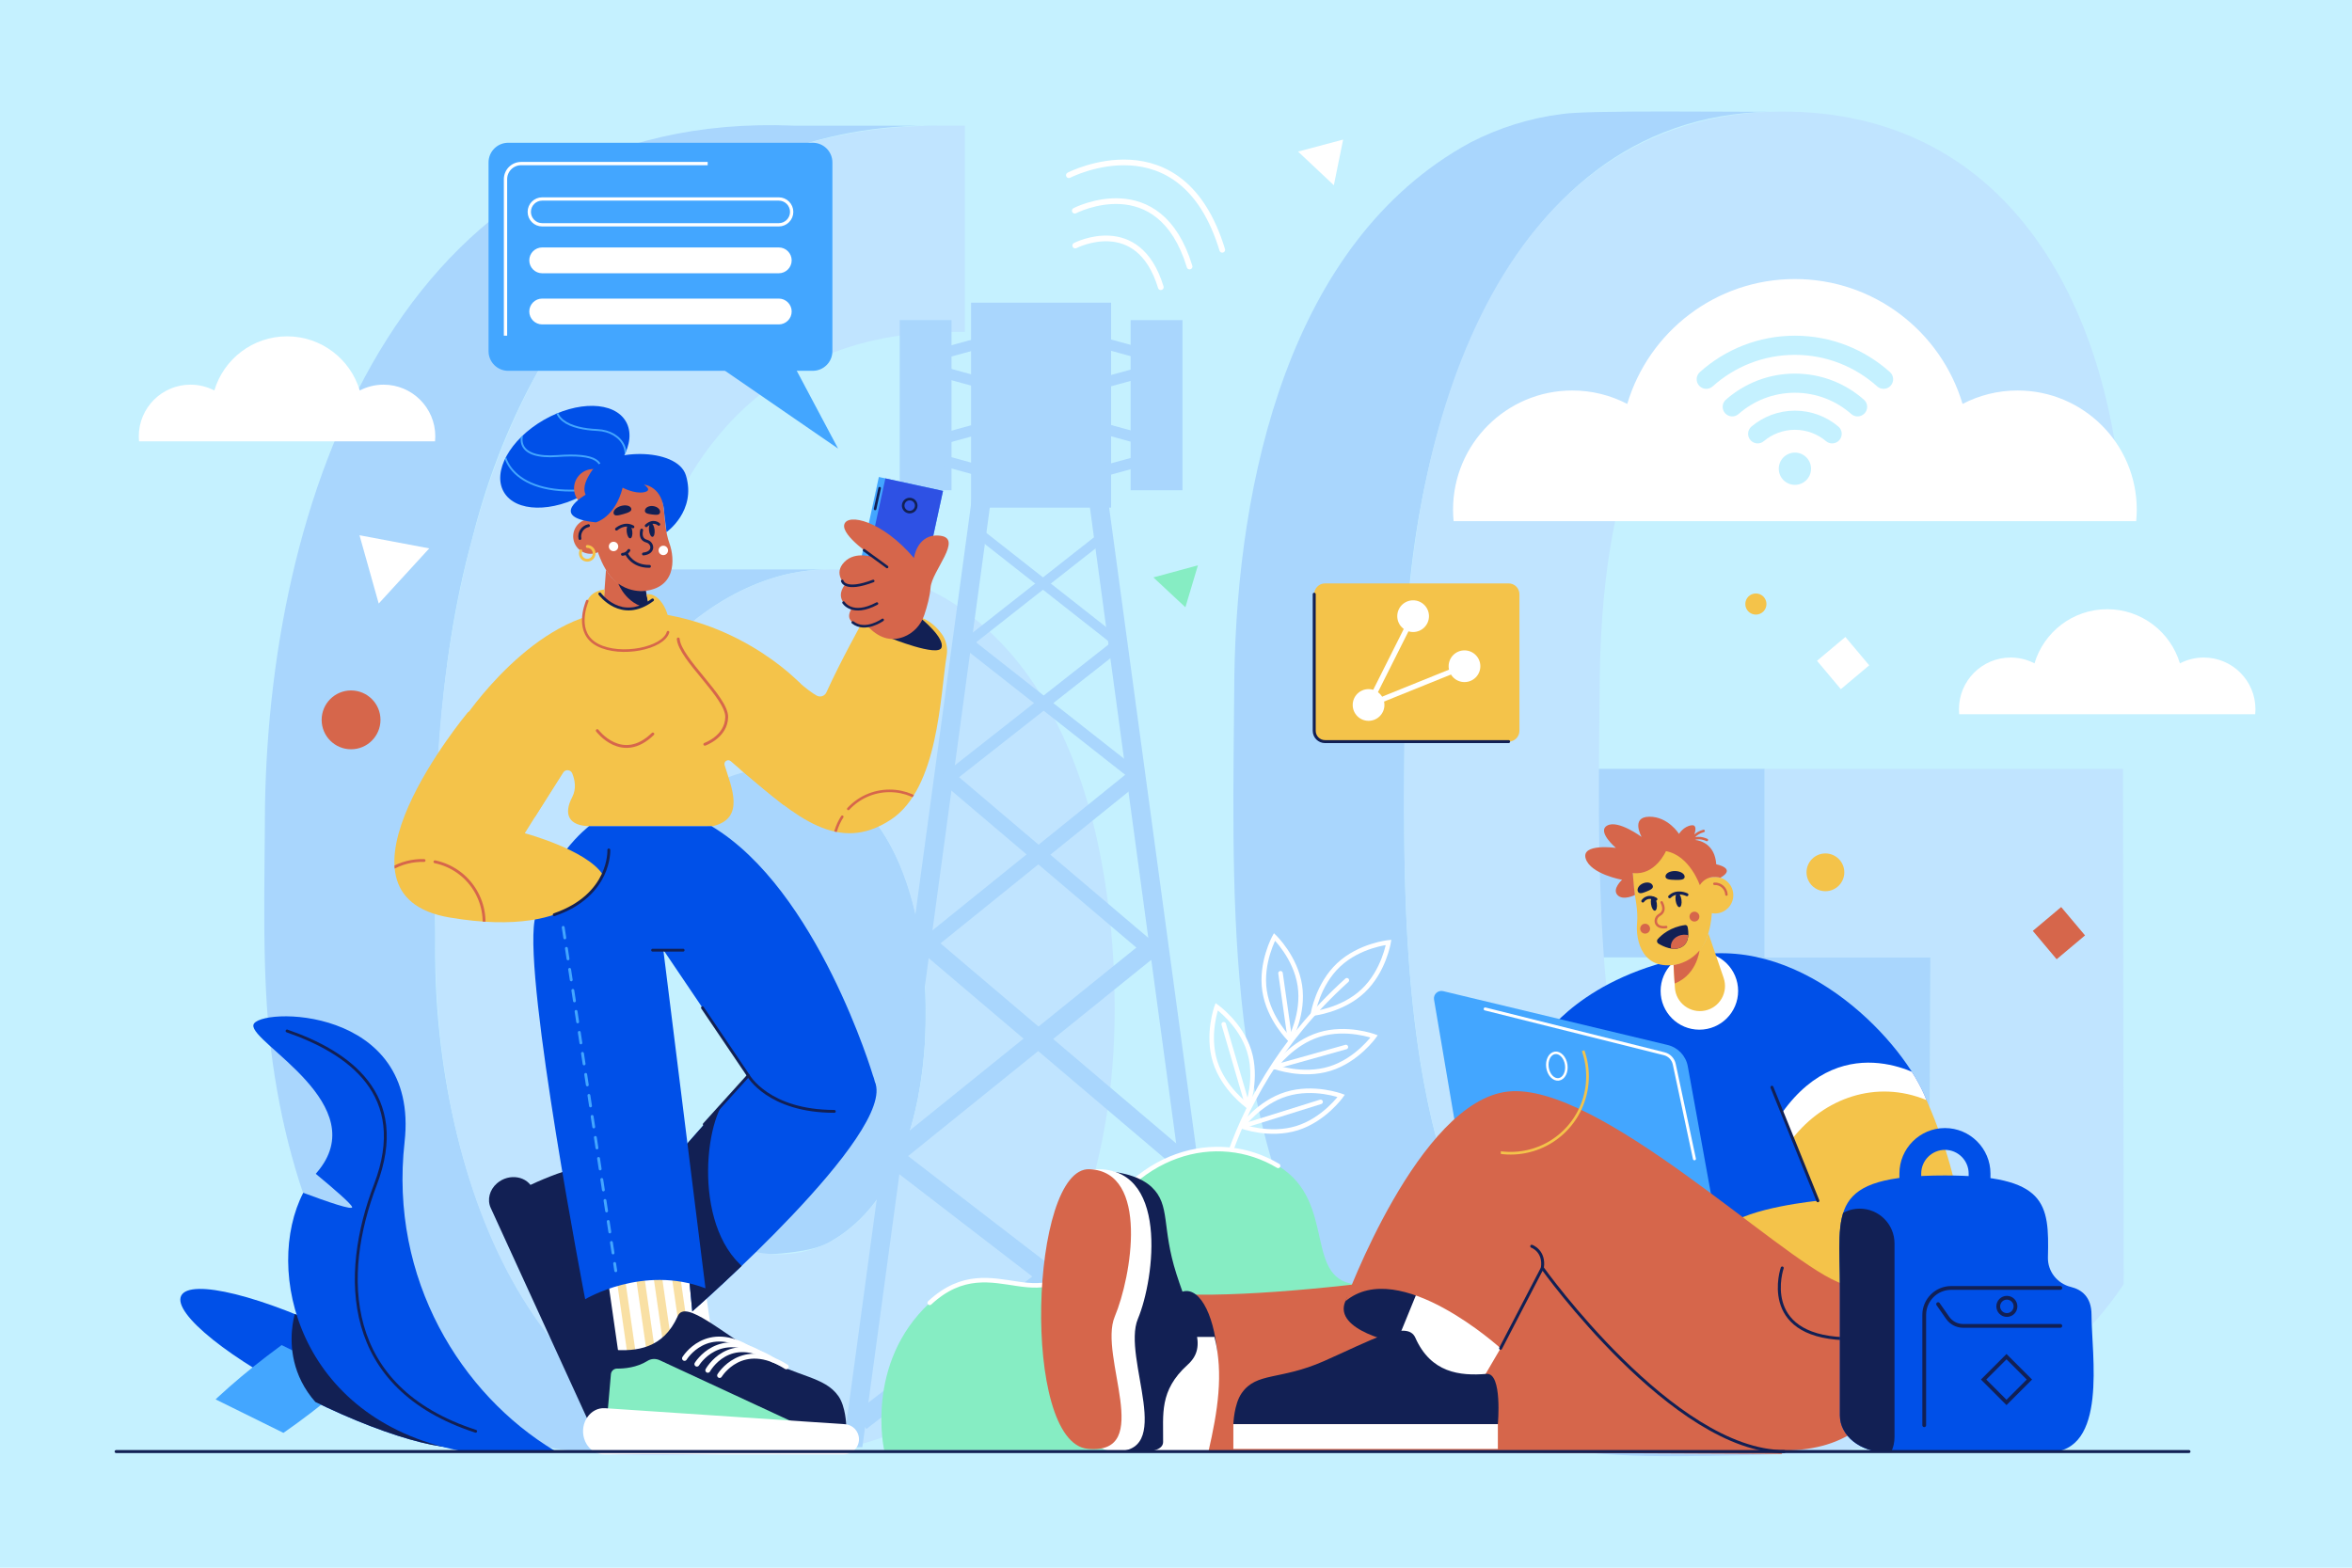 <?xml version="1.0" encoding="utf-8"?>
<!-- Generator: Adobe Illustrator 27.5.0, SVG Export Plug-In . SVG Version: 6.00 Build 0)  -->
<svg version="1.1" xmlns="http://www.w3.org/2000/svg" xmlns:xlink="http://www.w3.org/1999/xlink" x="0px" y="0px"
	 viewBox="0 0 750 500" style="enable-background:new 0 0 750 500;" xml:space="preserve">
<g id="BACKGROUND">
	<rect style="fill:#C5F1FF;" width="750" height="500"/>
</g>
<g id="OBJECTS">
	<g>
		<g style="enable-background:new    ;">
			<g>
				<path style="fill:#A9D6FD;" d="M547.628,116.809c9.884,14.023,13.059,31.493,14.808,48.244h54.45
					c-7.871-77.985-43.616-63.202-105.552-64.418C527.71,100.635,539.808,106.033,547.628,116.809z"/>
				<path style="fill:#A9D6FD;" d="M562.715,245.218h-54.451v60.122h52.857l-0.219,75.587
					c-10.134,13.126-29.239,18.01-45.402,18.324c28.619-1.795,79.74,8.059,99.853-18.324l0.219-75.587h-52.857V245.218z"/>
				<path style="fill:#A9D6FD;" d="M480.467,414.999c-36.576-54.817-32.82-133.89-32.428-198.13
					c-0.32-72.86,28.316-179.603,116.206-181.228c-9.152,0.11-58.175-0.573-66.073,0.719c-10.263,1.273-20.279,4.405-29.455,9.172
					c-57.922,31.623-74.141,108.385-75.111,169.952c-0.39,64.565-4.376,144.409,32.411,199.514
					c34.807,55.173,84.084,49.687,141.083,48.961C530.159,464.06,500.718,445.916,480.467,414.999z"/>
			</g>
			<g>
				<path style="fill:#C0E4FF;" d="M564.245,35.641c75.513-2.398,109.016,61.283,112.737,129.412h-60.096
					c-2.047-21.377-6.985-37.456-14.808-48.244c-10.892-16.247-40.957-22.589-58.227-8.299
					c-6.728,5.245-12.574,12.926-17.547,23.047c-12.337,26.217-16.153,56.778-16.227,89.611
					c-0.407,42.175-1.97,117.406,14.909,146.732c11.617,25.946,34.208,35.393,59.221,29.92c11.521-2.504,24.369-7.467,31.146-16.894
					l0.219-75.587h-52.857v-60.122h114.267l0.219,164.341c-42.061,63.758-154.601,78.135-196.733,5.438
					c-35.144-52.021-33.191-129.505-32.46-193.261C447.546,143.198,474.397,39.216,564.245,35.641z"/>
			</g>
		</g>
	</g>
	<g>
		<g style="enable-background:new    ;">
			<g>
				<path style="fill:#A9D6FD;" d="M294.975,331.972c1.257-28.204-2.979-63.971-27.345-81.006c-4.42-2.916-9.308-4.743-14.667-5.475
					c-1.395-0.772-57.006-0.198-59.966-0.366c63.639-1.06,64.212,154.691,0.874,154.929c13.465-1.266,60.504,3.71,71.789-4.546
					C286.713,382.942,293.581,355.146,294.975,331.972z"/>
				<path style="fill:#A9D6FD;" d="M210.669,181.614c-26.861-0.361-50.181,17.869-64.794,39.016h54.451
					c14.46-21.012,38.029-39.443,64.794-39.016h-0.001c0.001,0,0.001,0,0.001,0H210.669z"/>
				<path style="fill:#A9D6FD;" d="M253.213,40.077C130.901,34.983,85.963,153.55,84.491,257.793
					c-0.059,24.108-1.112,53.243,1.942,77.131c5.579,45.052,23.53,93.121,62.494,116.535c25.035,18.08,71.637,11.065,100.483,12.391
					c-81.647-0.428-111.887-94.917-110.609-164.325c-0.582-42.405,0.392-86.586,11.757-127.623
					c18.109-72.438,70.03-133.372,149.034-131.825h-0.003c0.001,0,0.002,0,0.003,0H253.213z"/>
			</g>
			<g>
				<path style="fill:#C0E4FF;" d="M349.877,268.05c3.706,16.993,5.566,34.891,5.566,53.684c0,20.134-2.476,38.835-7.42,56.112
					c-4.947,17.272-12.001,32.275-21.162,44.992c-9.166,12.724-20.292,22.739-33.382,30.049
					c-13.091,7.303-27.777,10.963-44.068,10.963c-17.018,0-32.362-4.134-46.032-12.391c-13.672-8.258-25.274-19.694-34.8-34.316
					c-9.526-14.615-16.868-31.94-22.031-51.973c-5.17-20.027-7.748-41.908-7.748-65.645v-30.476c0-32.84,3.417-63.263,10.255-91.274
					c6.833-28.006,17.014-52.208,30.544-72.625c13.523-20.408,30.32-36.358,50.393-47.847c20.07-11.482,43.272-17.225,69.601-17.225
					h8.071v65.787h-3.492c-16.003,0-30.147,2.756-42.436,8.257c-12.29,5.511-22.762,13.291-31.414,23.359
					c-8.659,10.064-15.491,22.12-20.511,36.168c-5.019,14.05-8.179,29.711-9.484,46.982c3.344-4.742,7.198-9.439,11.561-14.092
					c4.362-4.647,9.273-8.825,14.725-12.531c5.455-3.7,11.379-6.693,17.78-8.973c6.398-2.279,13.304-3.42,20.727-3.42
					c15.126,0,28.323,3.755,39.595,11.253c11.268,7.505,20.692,17.661,28.255,30.472C340.532,236.163,346.168,251.06,349.877,268.05
					z M291.956,353.78c2.179-9.396,3.273-19.699,3.273-30.907c0-11.2-1.094-21.55-3.273-31.041
					c-2.187-9.492-5.312-17.706-9.385-24.637c-4.071-6.926-9.056-12.338-14.943-16.23c-5.893-3.888-12.619-5.841-20.182-5.841
					c-10.909,0-20.548,3.801-28.908,11.395c-8.364,7.592-14.654,17.378-18.87,29.337v23.348c0,15.189,1.197,28.479,3.6,39.869
					c2.395,11.393,5.776,20.842,10.141,28.337c4.363,7.507,9.526,13.151,15.491,16.949c5.966,3.796,12.441,5.694,19.42,5.694
					c7.124,0,13.599-1.944,19.416-5.836c5.816-3.888,10.763-9.256,14.834-16.09C286.644,371.293,289.769,363.178,291.956,353.78"/>
			</g>
		</g>
	</g>
	<g>
		<path style="fill:none;stroke:#FFFFFF;stroke-width:1.445;stroke-linecap:round;stroke-miterlimit:10;" d="M385.874,399.017
			c0,0-0.3-46.624,43.61-86.373"/>
		<path style="fill:none;stroke:#FFFFFF;stroke-width:1.445;stroke-linecap:round;stroke-miterlimit:10;" d="M413.544,359.828
			c8.736-2.69,14.143-10.31,14.143-10.31s-8.757-3.258-17.492-0.568c-8.736,2.69-14.143,10.31-14.143,10.31
			S404.808,362.518,413.544,359.828z"/>
		<path style="fill:none;stroke:#FFFFFF;stroke-width:1.445;stroke-linecap:round;stroke-miterlimit:10;" d="M424.043,340.851
			c8.736-2.69,14.143-10.31,14.143-10.31s-8.757-3.258-17.492-0.569c-8.736,2.69-14.143,10.31-14.143,10.31
			S415.307,343.541,424.043,340.851z"/>
		<path style="fill:none;stroke:#FFFFFF;stroke-width:1.445;stroke-linecap:round;stroke-miterlimit:10;" d="M403.245,316.035
			c1.361,9.039,8.092,15.519,8.092,15.519s4.525-8.175,3.164-17.213c-1.361-9.039-8.092-15.519-8.092-15.519
			S401.884,306.996,403.245,316.035z"/>
		<path style="fill:none;stroke:#FFFFFF;stroke-width:1.445;stroke-linecap:round;stroke-miterlimit:10;" d="M387.463,338.578
			c2.719,8.727,10.356,14.109,10.356,14.109s3.23-8.767,0.511-17.494c-2.719-8.727-10.356-14.109-10.356-14.109
			S384.744,329.851,387.463,338.578z"/>
		<path style="fill:none;stroke:#FFFFFF;stroke-width:1.445;stroke-linecap:round;stroke-miterlimit:10;" d="M426.838,307.764
			c-6.654,6.267-8.146,15.49-8.146,15.49s9.296-0.938,15.95-7.204c6.654-6.267,8.146-15.49,8.146-15.49
			S433.492,301.497,426.838,307.764z"/>
		
			<line style="fill:none;stroke:#FFFFFF;stroke-width:1.445;stroke-linecap:round;stroke-miterlimit:10;" x1="408.332" y1="310.41" x2="411.336" y2="331.554"/>
		
			<line style="fill:none;stroke:#FFFFFF;stroke-width:1.445;stroke-linecap:round;stroke-miterlimit:10;" x1="429.176" y1="333.937" x2="406.55" y2="340.282"/>
		
			<line style="fill:none;stroke:#FFFFFF;stroke-width:1.445;stroke-linecap:round;stroke-miterlimit:10;" x1="390.212" y1="326.668" x2="397.819" y2="352.686"/>
		
			<line style="fill:none;stroke:#FFFFFF;stroke-width:1.445;stroke-linecap:round;stroke-miterlimit:10;" x1="421.11" y1="351.426" x2="396.051" y2="359.26"/>
	</g>
	<g>
		<g>
			<path style="fill:#43A6FF;" d="M259.168,45.536h-97.116c-3.46,0-6.265,2.805-6.265,6.265v60.201c0,3.46,2.805,6.265,6.265,6.265
				h97.116c3.46,0,6.265-2.805,6.265-6.265V51.801C265.433,48.341,262.628,45.536,259.168,45.536z"/>
			<polygon style="fill:#43A6FF;" points="226.433,114.98 267.246,143.067 252.325,114.98 			"/>
		</g>
		<path style="fill:#FFFFFF;" d="M248.327,95.231h-75.434c-2.275,0-4.119,1.844-4.119,4.119l0,0c0,2.275,1.844,4.119,4.119,4.119
			h75.434c2.275,0,4.119-1.844,4.119-4.119l0,0C252.446,97.075,250.602,95.231,248.327,95.231z"/>
		<path style="fill:#FFFFFF;" d="M248.327,78.919h-75.434c-2.275,0-4.119,1.844-4.119,4.119l0,0c0,2.275,1.844,4.119,4.119,4.119
			h75.434c2.275,0,4.119-1.844,4.119-4.119l0,0C252.446,80.763,250.602,78.919,248.327,78.919z"/>
		<path style="fill:none;stroke:#FFFFFF;stroke-width:1.051;stroke-miterlimit:10;" d="M248.327,63.461h-75.434
			c-2.275,0-4.119,1.844-4.119,4.119l0,0c0,2.275,1.844,4.119,4.119,4.119h75.434c2.275,0,4.119-1.844,4.119-4.119l0,0
			C252.446,65.305,250.602,63.461,248.327,63.461z"/>
		<path style="fill:none;stroke:#FFFFFF;stroke-width:1.051;stroke-miterlimit:10;" d="M161.194,107.067V57.149
			c0-2.749,2.228-4.977,4.977-4.977h59.494"/>
	</g>
	<g>
		<polygon style="fill:#FFFFFF;" points="120.764,192.499 136.877,174.903 114.637,170.713 		"/>
		<polygon style="fill:#86EDC3;" points="381.99,180.304 367.789,184.162 377.999,193.679 		"/>
		<polygon style="fill:#FFFFFF;" points="413.929,48.344 425.337,59.085 428.291,44.519 		"/>
		<polygon style="fill:#F4C34A;" points="610.913,419.896 621.133,429.518 623.779,416.47 		"/>
		
			<rect x="582.193" y="205.388" transform="matrix(0.765 -0.643 0.643 0.765 1.962 427.985)" style="fill:#FFFFFF;" width="11.825" height="11.825"/>
		
			<rect x="651.078" y="291.537" transform="matrix(0.765 -0.643 0.643 0.765 -37.316 492.515)" style="fill:#D6664B;" width="11.825" height="11.825"/>
		<circle style="fill:#D6664B;" cx="111.946" cy="229.593" r="9.38"/>
		<circle style="fill:#F4C34A;" cx="582.084" cy="278.219" r="6.021"/>
		<circle style="fill:#F4C34A;" cx="559.912" cy="192.653" r="3.37"/>
	</g>
	<g>
		<path style="fill:none;stroke:#FFFFFF;stroke-width:1.816;stroke-linecap:round;stroke-miterlimit:10;" d="M342.863,78.319
			c0,0,20.088-10.403,27.291,13.277"/>
		<path style="fill:none;stroke:#FFFFFF;stroke-width:1.816;stroke-linecap:round;stroke-miterlimit:10;" d="M342.725,67.198
			c0,0,26.945-13.954,36.605,17.808"/>
		<path style="fill:none;stroke:#FFFFFF;stroke-width:1.816;stroke-linecap:round;stroke-miterlimit:10;" d="M340.841,55.881
			c0,0,36.001-18.644,48.909,23.794"/>
	</g>
	<g>
		<path style="fill:#FFFFFF;" d="M681.185,166.227c0.115-1.207,0.18-2.429,0.18-3.666c0-20.997-17.021-38.018-38.018-38.018
			c-6.325,0-12.284,1.553-17.531,4.286c-6.866-23.033-28.197-39.831-53.461-39.831c-25.265,0-46.595,16.798-53.461,39.831
			c-5.247-2.732-11.206-4.286-17.531-4.286c-20.997,0-38.018,17.021-38.018,38.018c0,1.237,0.064,2.459,0.179,3.666H681.185z"/>
		<path style="fill:#FFFFFF;" d="M719.135,227.793c0.05-0.523,0.078-1.053,0.078-1.59c0-9.105-7.382-16.487-16.487-16.487
			c-2.743,0-5.327,0.674-7.603,1.859c-2.978-9.989-12.228-17.274-23.185-17.274c-10.957,0-20.207,7.285-23.185,17.274
			c-2.275-1.185-4.86-1.859-7.603-1.859c-9.106,0-16.487,7.382-16.487,16.487c0,0.536,0.028,1.066,0.078,1.59H719.135z"/>
		<path style="fill:#FFFFFF;" d="M138.727,140.762c0.05-0.523,0.078-1.053,0.078-1.59c0-9.105-7.382-16.487-16.487-16.487
			c-2.743,0-5.327,0.674-7.603,1.859c-2.978-9.989-12.228-17.274-23.185-17.274s-20.207,7.285-23.185,17.274
			c-2.275-1.185-4.86-1.859-7.603-1.859c-9.106,0-16.487,7.382-16.487,16.487c0,0.537,0.028,1.066,0.078,1.59H138.727z"/>
	</g>
	<g>
		<g>
			<g>
				<polygon style="fill:#A9D6FD;" points="268.857,461.565 274.986,461.565 316.288,157.029 310.159,157.029 				"/>
			</g>
			<g>
				<polygon style="fill:#A9D6FD;" points="394.325,461.565 388.196,461.565 346.894,157.029 353.023,157.029 				"/>
			</g>
		</g>
		<g>
			<g>
				
					<rect x="332.205" y="159.195" transform="matrix(0.618 -0.786 0.786 0.618 -19.538 333.766)" style="fill:#A9D6FD;" width="3.093" height="55.592"/>
			</g>
			<g>
				
					<rect x="301.354" y="186.254" transform="matrix(0.786 -0.618 0.618 0.786 -45.392 244.443)" style="fill:#A9D6FD;" width="58.211" height="3.093"/>
			</g>
		</g>
		<g>
			<g>
				
					<rect x="332.348" y="191.095" transform="matrix(0.618 -0.786 0.786 0.618 -49.491 348.805)" style="fill:#A9D6FD;" width="3.81" height="68.49"/>
			</g>
			<g>
				
					<rect x="294.339" y="224.432" transform="matrix(0.786 -0.618 0.618 0.786 -69.27 252.498)" style="fill:#A9D6FD;" width="71.717" height="3.81"/>
			</g>
		</g>
		<g>
			<g>
				
					<rect x="332.788" y="279.188" transform="matrix(0.647 -0.762 0.762 0.647 -136.899 374.3)" style="fill:#A9D6FD;" width="6.025" height="111.632"/>
			</g>
			<g>
				
					<rect x="272.876" y="332.106" transform="matrix(0.778 -0.628 0.628 0.778 -137.94 279.332)" style="fill:#A9D6FD;" width="107.895" height="6.024"/>
			</g>
		</g>
		<g>
			<g>
				
					<rect x="332.553" y="230.675" transform="matrix(0.647 -0.762 0.762 0.647 -91.84 352.676)" style="fill:#A9D6FD;" width="4.841" height="89.702"/>
			</g>
			<g>
				
					<rect x="284.41" y="273.198" transform="matrix(0.778 -0.628 0.628 0.778 -100.391 266.733)" style="fill:#A9D6FD;" width="86.7" height="4.841"/>
			</g>
		</g>
		<g>
			<g>
				
					<rect x="333.619" y="343.235" transform="matrix(0.61 -0.793 0.793 0.61 -192.895 426.63)" style="fill:#A9D6FD;" width="6.284" height="131.898"/>
			</g>
			<g>
				
					<rect x="260.192" y="409.007" transform="matrix(0.793 -0.61 0.61 0.793 -183.377 285.142)" style="fill:#A9D6FD;" width="134.601" height="6.284"/>
			</g>
		</g>
		<rect x="309.662" y="96.537" style="fill:#A9D6FD;" width="44.633" height="65.374"/>
		<rect x="286.897" y="102.094" style="fill:#A9D6FD;" width="16.529" height="54.259"/>
		<g>
			
				<rect x="298.36" y="109.213" transform="matrix(0.964 -0.265 0.265 0.964 -18.449 85.343)" style="fill:#A9D6FD;" width="16.529" height="3.471"/>
			
				<rect x="298.36" y="146.908" transform="matrix(0.964 0.265 -0.265 0.964 50.438 -76.038)" style="fill:#A9D6FD;" width="16.529" height="3.471"/>
			
				<rect x="297.569" y="118.525" transform="matrix(0.964 0.265 -0.265 0.964 42.877 -76.845)" style="fill:#A9D6FD;" width="16.529" height="3.471"/>
			
				<rect x="298.36" y="136.474" transform="matrix(0.964 -0.265 0.265 0.964 -25.683 86.321)" style="fill:#A9D6FD;" width="16.529" height="3.471"/>
		</g>
		<g>
			
				<rect x="349.696" y="109.213" transform="matrix(-0.964 -0.265 0.265 -0.964 673.646 312.908)" style="fill:#A9D6FD;" width="16.529" height="3.471"/>
			
				<rect x="349.696" y="146.908" transform="matrix(-0.964 0.265 -0.265 -0.964 742.532 196.968)" style="fill:#A9D6FD;" width="16.529" height="3.471"/>
			
				<rect x="350.486" y="118.525" transform="matrix(-0.964 0.265 -0.265 -0.964 736.553 141.011)" style="fill:#A9D6FD;" width="16.529" height="3.471"/>
			
				<rect x="349.696" y="136.474" transform="matrix(-0.964 -0.265 0.265 -0.964 666.412 366.453)" style="fill:#A9D6FD;" width="16.529" height="3.471"/>
		</g>
		<rect x="360.531" y="102.094" style="fill:#A9D6FD;" width="16.529" height="54.259"/>
	</g>
	<g>
		<path style="fill:#86EDC3;" d="M281.941,462.487c0,0-6.293-27.592,14.522-46.955c20.815-19.363,37.274,9.681,50.828-19.363
			c13.554-29.044,40.914-35.942,60.277-24.324c19.363,11.618,7.34,37.657,26.372,37.878c25.415,0.296,48.407,25.656,25.172,52.764
			H281.941z"/>
		<path style="fill:none;stroke:#FFFFFF;stroke-width:1.445;stroke-linecap:round;stroke-miterlimit:10;" d="M296.463,415.532
			c20.815-19.363,37.274,9.681,50.828-19.363c13.554-29.044,40.914-35.942,60.277-24.324"/>
	</g>
	<g>
		<g>
			<defs>
				
					<ellipse id="XMLID_00000176001248015314796410000005342656900590548636_" transform="matrix(0.866 -0.5 0.5 0.866 -48.709 109.581)" cx="180.126" cy="145.682" rx="22.475" ry="13.532"/>
			</defs>
			<use xlink:href="#XMLID_00000176001248015314796410000005342656900590548636_"  style="overflow:visible;fill:#0050E8;"/>
			<clipPath id="XMLID_00000092444946457554759610000006220865186000560284_">
				<use xlink:href="#XMLID_00000176001248015314796410000005342656900590548636_"  style="overflow:visible;"/>
			</clipPath>
			
				<path style="clip-path:url(#XMLID_00000092444946457554759610000006220865186000560284_);fill:none;stroke:#43A6FF;stroke-width:0.599;stroke-miterlimit:10;" d="
				M179.042,123.813c-5.682,10.15,3.253,12.988,11.41,13.334c8.158,0.346,12.93,8.139,4.916,15.066"/>
			
				<path style="clip-path:url(#XMLID_00000092444946457554759610000006220865186000560284_);fill:none;stroke:#43A6FF;stroke-width:0.599;stroke-miterlimit:10;" d="
				M161.437,139.024c-3.387,7.259,3.295,20.805,29.829,16.684"/>
			
				<path style="clip-path:url(#XMLID_00000092444946457554759610000006220865186000560284_);fill:none;stroke:#43A6FF;stroke-width:0.599;stroke-miterlimit:10;" d="
				M170.479,131.889c-7.121,8.229-5.301,14.469,7.2,13.564c12.501-0.905,15.726,1.706,13.243,7.561"/>
		</g>
		<g>
			
				<rect x="275.847" y="154.055" transform="matrix(0.977 0.212 -0.212 0.977 43.404 -56.86)" style="fill:#43A6FF;" width="20.939" height="39.015"/>
			
				<rect x="277.95" y="154.281" transform="matrix(0.977 0.212 -0.212 0.977 43.475 -57.075)" style="fill:#2E51E4;" width="18.811" height="39.015"/>
			
				<line style="fill:none;stroke:#122054;stroke-width:0.828;stroke-linecap:round;stroke-miterlimit:10;" x1="280.491" y1="155.708" x2="279.055" y2="162.314"/>
			<path style="fill:none;stroke:#122054;stroke-width:0.828;stroke-linecap:round;stroke-miterlimit:10;" d="M292.114,161.694
				c0.244-1.123-0.468-2.231-1.591-2.475c-1.123-0.244-2.231,0.468-2.476,1.591c-0.244,1.123,0.468,2.231,1.591,2.475
				C290.762,163.529,291.87,162.817,292.114,161.694z"/>
		</g>
		<g>
			<g>
				<defs>
					<path id="XMLID_00000011006536396688447830000009530345622454089368_" d="M164.409,380.179c0,0,21.804-11.107,23.426-6.617
						c2.705,7.483,7.139,14.904,18.585,14.77c5.975-0.069,0.851,15.178-0.598,30.16c-1.237,12.784,2.556,20.388-1.327,27.049
						c-2.027,3.477-7.373,6.112-7.373,6.112L164.409,380.179z"/>
				</defs>
				<use xlink:href="#XMLID_00000011006536396688447830000009530345622454089368_"  style="overflow:visible;fill:#122054;"/>
				<clipPath id="XMLID_00000182496222094442750150000008826241766072902027_">
					<use xlink:href="#XMLID_00000011006536396688447830000009530345622454089368_"  style="overflow:visible;"/>
				</clipPath>
				<path style="clip-path:url(#XMLID_00000182496222094442750150000008826241766072902027_);fill:#122054;" d="M168.752,380.907
					l11.909-4.243c0.968-0.345,2.033,0.118,2.451,1.057c0.921,2.067,2.875,5.56,6.274,7.791c1.148,0.754,1.809,2.062,1.802,3.435
					l-0.302,57.525"/>
			</g>
			<path style="fill:#122054;" d="M156.478,385.242l31.859,69.61c1.107,2.418,3.964,3.481,6.382,2.374l0,0
				c2.305-1.055,3.397-3.716,2.498-6.086l-27.191-71.664c-1.657-4.366-7.663-5.439-11.551-2.064l0,0
				C156.093,379.482,155.287,382.641,156.478,385.242z"/>
		</g>
		<path style="fill:#122054;" d="M186.596,414.377c-1.587,3.988,9.806,6.309,9.806,6.309l1.899-15.402L186.596,414.377z"/>
		<g>
			
				<rect x="194.371" y="388.519" transform="matrix(-0.99 0.142 -0.142 -0.99 475.096 786.277)" style="fill:#FFFFFF;" width="30.316" height="43.1"/>
			
				<rect x="197.785" y="399.239" transform="matrix(-0.99 0.142 -0.142 -0.99 455.116 798.024)" style="opacity:0.5;fill:#F4C34A;" width="2.676" height="31.979"/>
			
				<rect x="203.889" y="398.365" transform="matrix(-0.99 0.142 -0.142 -0.99 467.151 795.409)" style="opacity:0.5;fill:#F4C34A;" width="2.676" height="31.979"/>
			
				<rect x="209.492" y="398.159" transform="matrix(-0.99 0.142 -0.142 -0.99 478.268 794.208)" style="opacity:0.5;fill:#F4C34A;" width="2.676" height="31.979"/>
			
				<rect x="215.207" y="397.34" transform="matrix(-0.99 0.142 -0.142 -0.99 489.528 791.766)" style="opacity:0.5;fill:#F4C34A;" width="2.676" height="31.979"/>
		</g>
		<g>
			<defs>
				<path id="XMLID_00000170960922179670371440000014543293551343558838_" d="M278.947,344.966
					c7.328,16.073-58.193,73.291-58.193,73.291l-4.755-49.955l24.866-28.158L278.947,344.966z"/>
			</defs>
			<use xlink:href="#XMLID_00000170960922179670371440000014543293551343558838_"  style="overflow:visible;fill:#0050E8;"/>
			<clipPath id="XMLID_00000093161334455557803830000002008499491835689898_">
				<use xlink:href="#XMLID_00000170960922179670371440000014543293551343558838_"  style="overflow:visible;"/>
			</clipPath>
			<path style="clip-path:url(#XMLID_00000093161334455557803830000002008499491835689898_);fill:#122054;" d="M230.495,351.887
				c-7.319,12.143-8.514,49.258,14.53,56.815c23.045,7.556-47.444,24.848-47.444,24.848l11.668-84.632L230.495,351.887"/>
		</g>
		<path style="fill:#F4C34A;" d="M147.968,229.206c0,0,22.49-33.908,49.572-34.338c35.681-0.567,57.6,23.076,57.6,23.076
			s7.928,14.195-5.311,38.772c0,0-9.562-7.571-16.802-13.941c-0.921-0.811-2.323,0.096-1.965,1.27
			c2.11,6.904,6.765,16.976-3.773,19.457c0,0-34.33,0-39.054,0c-6.932,0-8.626-3.831-5.758-9.292
			c1.417-2.698,0.805-5.563-0.005-7.559c-0.496-1.221-2.171-1.362-2.879-0.25l-9.035,14.203L147.968,229.206z"/>
		<g>
			<circle style="fill:#D6664B;" cx="189.21" cy="155.76" r="6.158"/>
			<path style="fill:#D6664B;" d="M189.787,156.848c-3.53,7.259,0.741,31.657,13.514,31.736
				c12.772,0.079,11.864-10.628,10.164-15.282c-2.671-7.315-0.187-16.569-6.371-20.211
				C199.045,148.351,192.512,151.246,189.787,156.848z"/>
			<g>
				<path style="fill:#D6664B;" d="M182.886,172.167c0.606,3.012,3.539,4.963,6.551,4.357c3.012-0.606,4.963-3.539,4.357-6.551
					c-0.606-3.012-3.539-4.963-6.551-4.357C184.231,166.222,182.28,169.155,182.886,172.167z"/>
				<path style="fill:none;stroke:#122054;stroke-width:0.911;stroke-linecap:round;stroke-miterlimit:10;" d="M187.654,167.657
					c-1.885,0.379-3.106,2.215-2.727,4.1"/>
			</g>
			<g>
				<path style="fill:none;stroke:#122054;stroke-width:0.911;stroke-linecap:round;stroke-miterlimit:10;" d="M204.618,169.064
					c-0.31,1.386-0.277,3.045,1.651,3.553c1.928,0.508,2.612,3.651-1.088,4.072"/>
				<g>
					<path style="fill:none;stroke:#122054;stroke-width:0.911;stroke-linecap:round;stroke-miterlimit:10;" d="M199.826,176.732
						c0,0,1.837,4.005,7.279,3.901"/>
					<path style="fill:none;stroke:#122054;stroke-width:0.911;stroke-linecap:round;stroke-miterlimit:10;" d="M198.486,176.796
						c0,0,1.241,0.032,2.049-1.247"/>
				</g>
				<path style="fill:none;stroke:#122054;stroke-width:0.911;stroke-linecap:round;stroke-miterlimit:10;" d="M196.586,168.761
					c0,0,2.549-2.269,5.243-0.727"/>
				<path style="fill:#122054;" d="M199.849,169.648c0.135,1.192,0.643,2.112,1.134,2.057c0.491-0.056,0.779-1.067,0.643-2.259
					c-0.135-1.192-0.643-2.112-1.134-2.057C200.001,167.445,199.713,168.456,199.849,169.648z"/>
				<path style="fill:none;stroke:#122054;stroke-width:0.911;stroke-linecap:round;stroke-miterlimit:10;" d="M210.067,167.228
					c0,0-1.72-1.661-4,0.447"/>
				<path style="fill:#122054;" d="M208.727,168.962c0.136,1.192-0.153,2.203-0.643,2.259c-0.491,0.056-0.999-0.865-1.134-2.056
					c-0.135-1.192,0.153-2.203,0.643-2.259C208.084,166.85,208.592,167.771,208.727,168.962z"/>
				<path style="fill:#FFFFFF;" d="M194.149,174.459c0.094,0.825,0.839,1.418,1.664,1.324c0.825-0.094,1.418-0.839,1.324-1.664
					c-0.094-0.825-0.839-1.418-1.664-1.324C194.648,172.889,194.055,173.634,194.149,174.459z"/>
				<path style="fill:#FFFFFF;" d="M210.022,175.719c0.094,0.825,0.839,1.418,1.664,1.324c0.825-0.094,1.418-0.839,1.324-1.664
					c-0.094-0.825-0.839-1.418-1.664-1.324C210.521,174.148,209.929,174.893,210.022,175.719z"/>
				<path style="fill:#122054;" d="M195.683,163.809c0.259,0.9,1.534,0.604,3.084,0.158c1.55-0.446,2.787-0.874,2.528-1.774
					c-0.259-0.9-1.726-1.268-3.275-0.822C196.469,161.818,195.423,162.909,195.683,163.809z"/>
				<path style="fill:#122054;" d="M205.652,162.783c-0.119,0.929,0.954,1.136,2.288,1.307c1.334,0.171,2.424,0.242,2.543-0.688
					c0.119-0.929-0.866-1.821-2.2-1.992C206.949,161.24,205.771,161.854,205.652,162.783z"/>
			</g>
			<g>
				<defs>
					<path id="XMLID_00000021826097197364255660000009161815192129498011_" d="M193.243,181.777l-1.064,14.328
						c-0.338,4.555,3.37,8.387,7.933,8.198l0,0c4.692-0.194,8.1-4.535,7.174-9.139l-1.355-6.736
						C205.931,188.428,198.067,189.836,193.243,181.777z"/>
				</defs>
				<use xlink:href="#XMLID_00000021826097197364255660000009161815192129498011_"  style="overflow:visible;fill:#D6664B;"/>
				<clipPath id="XMLID_00000126317496910742361920000003941329417851923595_">
					<use xlink:href="#XMLID_00000021826097197364255660000009161815192129498011_"  style="overflow:visible;"/>
				</clipPath>
				<path style="clip-path:url(#XMLID_00000126317496910742361920000003941329417851923595_);fill:#122054;" d="M197.18,186.158
					c0,0,2.907,7.799,11.148,7.906l-1.541-7.66L197.18,186.158"/>
			</g>
			<path style="fill:#0050E8;" d="M190.014,166.607c0,0,6.106-1.554,8.533-11.067c0,0,3.786,2.039,6.795,1.456
				c3.009-0.582,0-2.427,0-2.427s6.076,0.432,6.465,9.071l0.723,6.067c0,0,9.606-6.693,6.208-18.05
				c-2.76-9.228-25.69-8.73-30.397-0.948c-1.086,1.796-2.719,4.483-1.605,7.086C186.735,157.795,174.173,164.995,190.014,166.607z"
				/>
			<path style="fill:none;stroke:#F4C34A;stroke-width:0.899;stroke-linecap:round;stroke-miterlimit:10;" d="M185.218,175.674
				c-0.1,0.251-0.155,0.525-0.155,0.812c0,1.214,0.984,2.197,2.197,2.197c1.214,0,2.197-0.984,2.197-2.197s-0.984-2.197-2.197-2.197
				"/>
		</g>
		<path style="fill:none;stroke:#D6664B;stroke-width:0.911;stroke-linecap:round;stroke-miterlimit:10;" d="M216.276,203.792
			c0.533,6.427,15.555,18.612,15.452,24.901c-0.103,6.289-6.975,8.685-6.975,8.685"/>
		<path style="fill:none;stroke:#D6664B;stroke-width:0.911;stroke-linecap:round;stroke-miterlimit:10;" d="M190.452,233.01
			c0,0,7.906,10.631,17.728,1.078"/>
		<path style="fill:#0050E8;" d="M187.843,263.502c0,0-14.025,10.496-17.387,30.151c-3.363,19.655,16.141,120.724,16.141,120.724
			s18.428-11.096,38.364-3.486L211.516,302.94l27.11,40.108c9.407,15.252,46.095,15.811,39.741,0c0,0-17.651-59.346-51.471-79.546
			H187.843z"/>
		
			<line style="fill:none;stroke:#122054;stroke-width:0.911;stroke-linecap:round;stroke-miterlimit:10;" x1="208.103" y1="303.049" x2="217.836" y2="303.049"/>
		<g>
			<defs>
				<path id="XMLID_00000119084170719463589550000016179781693993736363_" d="M182.01,242.288l-14.67,23.466
					c0,0,19.605,5.238,24.817,13.122c0,0-6.112,20.991-48.819,13.75s5.82-65.395,5.82-65.395
					C161.332,219.654,175.3,226.651,182.01,242.288z"/>
			</defs>
			<use xlink:href="#XMLID_00000119084170719463589550000016179781693993736363_"  style="overflow:visible;fill:#F4C34A;"/>
			<clipPath id="XMLID_00000164477607762525054060000002685697226900253855_">
				<use xlink:href="#XMLID_00000119084170719463589550000016179781693993736363_"  style="overflow:visible;"/>
			</clipPath>
			
				<path style="clip-path:url(#XMLID_00000164477607762525054060000002685697226900253855_);fill:none;stroke:#D6664B;stroke-width:0.911;stroke-linecap:round;stroke-miterlimit:10;" d="
				M135.23,274.447c-3.637-0.108-7.346,0.789-10.699,2.799c-9.332,5.596-12.361,17.698-6.765,27.03
				c5.596,9.332,17.698,12.361,27.03,6.765c9.332-5.596,12.361-17.698,6.765-27.03c-2.943-4.908-7.685-8.072-12.877-9.156"/>
		</g>
		<g>
			<g>
				<g>
					<defs>
						<path id="XMLID_00000047049657013646143310000009074215205699753872_" d="M236.944,246.118
							c17.028,14.542,30.361,26.284,47.078,15.338c15.302-10.019,15.753-39.713,17.856-52.451c0.401-2.428-0.176-4.922-1.642-6.898
							c-6.822-9.195-17.134-6.146-25.568-3.139c0,0-6.748,12.137-11.151,21.865c-0.536,1.185-1.976,1.659-3.106,1.015
							c-1.337-0.762-3.339-2.159-6.189-4.722C241.389,205.588,228.343,239.22,236.944,246.118z"/>
					</defs>
					<use xlink:href="#XMLID_00000047049657013646143310000009074215205699753872_"  style="overflow:visible;fill:#F4C34A;"/>
					<clipPath id="XMLID_00000039123824521783235270000001541722306102080188_">
						<use xlink:href="#XMLID_00000047049657013646143310000009074215205699753872_"  style="overflow:visible;"/>
					</clipPath>
					
						<path style="clip-path:url(#XMLID_00000039123824521783235270000001541722306102080188_);fill:none;stroke:#D6664B;stroke-width:0.828;stroke-linecap:round;stroke-miterlimit:10;" d="
						M268.575,260.5c-1.784,2.784-2.818,6.095-2.818,9.647c0,9.89,8.017,17.907,17.906,17.907c9.89,0,17.907-8.017,17.907-17.907
						c0-9.889-8.017-17.907-17.907-17.907c-5.201,0-9.884,2.217-13.155,5.758"/>
				</g>
			</g>
			<path style="fill:#122054;" d="M293.771,197.311c0,0,7.522,6.099,6.456,9.226c-1.066,3.127-16.558-3.127-16.558-3.127
				L293.771,197.311z"/>
			<g>
				<path style="fill:#D6664B;" d="M276.719,199.798c0,0-8.523-0.129-5.165-5.682c0,0-6.069-2.454-2.066-7.748
					c0,0-3.874-3.357-0.258-7.102c3.616-3.745,9.556-1.42,9.556-1.42s-10.589-6.973-9.556-10.589
					c1.033-3.616,12.009-1.291,22.211,10.718c0,0,1.033-8.018,8.394-7.108c7.36,0.91-2.712,11.24-3.099,16.535
					c-0.209,2.851-1.163,6.226-2,8.734c-1.06,3.177-3.44,5.783-6.567,6.983C283.795,204.797,280.062,203.275,276.719,199.798z"/>
				<path style="fill:none;stroke:#122054;stroke-width:0.828;stroke-linecap:round;stroke-miterlimit:10;" d="M268.576,185.299
					c0,0,0.714,3.477,9.869,0"/>
				<path style="fill:none;stroke:#122054;stroke-width:0.828;stroke-linecap:round;stroke-miterlimit:10;" d="M268.987,192.184
					c0,0,2.739,4.544,10.65,0.316"/>
				<path style="fill:none;stroke:#122054;stroke-width:0.828;stroke-linecap:round;stroke-miterlimit:10;" d="M271.92,198.513
					c3.994,3.169,9.536-0.808,9.536-0.808"/>
				
					<line style="fill:none;stroke:#122054;stroke-width:0.828;stroke-linecap:round;stroke-miterlimit:10;" x1="275.539" y1="175.488" x2="282.867" y2="180.831"/>
			</g>
		</g>
		<g>
			<g>
				<defs>
					<path id="XMLID_00000150067749400822430100000013075632506937430432_" d="M191.239,454.531c0,0-1.025-24.448,3.733-24.055
						c7.93,0.655,16.522-0.289,21.165-10.752c2.424-5.462,14.156,5.543,27.175,13.095c11.109,6.445,19.602,6.161,24.043,12.464
						c2.318,3.29,2.49,9.248,2.49,9.248H191.239z"/>
				</defs>
				<use xlink:href="#XMLID_00000150067749400822430100000013075632506937430432_"  style="overflow:visible;fill:#122054;"/>
				<clipPath id="XMLID_00000054254373835297426690000002166013423190518965_">
					<use xlink:href="#XMLID_00000150067749400822430100000013075632506937430432_"  style="overflow:visible;"/>
				</clipPath>
				<path style="clip-path:url(#XMLID_00000054254373835297426690000002166013423190518965_);fill:#86EDC3;" d="M193.707,450.884
					l1.098-12.595c0.089-1.024,0.954-1.799,1.981-1.789c2.263,0.023,6.252-0.3,9.696-2.462c1.163-0.73,2.628-0.786,3.874-0.208
					l52.181,24.214"/>
			</g>
			<path style="fill:#FFFFFF;" d="M192.542,463.85h76.554c2.659,0,4.815-2.156,4.815-4.815v0c0-2.535-1.965-4.635-4.494-4.804
				l-76.479-5.1c-4.66-0.311-8.135,4.704-6.683,9.644v0C187.144,461.802,189.681,463.85,192.542,463.85z"/>
			<g>
				<path style="fill:none;stroke:#FFFFFF;stroke-width:1.579;stroke-linecap:round;stroke-miterlimit:10;" d="M218.282,433.241
					c0,0,7.089-11.772,21.239-2.767"/>
				<path style="fill:none;stroke:#FFFFFF;stroke-width:1.579;stroke-linecap:round;stroke-miterlimit:10;" d="M222.228,435.069
					c0,0,7.089-11.772,21.239-2.768"/>
				<path style="fill:none;stroke:#FFFFFF;stroke-width:1.579;stroke-linecap:round;stroke-miterlimit:10;" d="M225.711,437.041
					c0,0,6.673-12.288,20.823-3.284"/>
				<path style="fill:none;stroke:#FFFFFF;stroke-width:1.579;stroke-linecap:round;stroke-miterlimit:10;" d="M229.474,438.693
					c0,0,7.089-11.772,21.239-2.767"/>
			</g>
		</g>
		<path style="fill:none;stroke:#122054;stroke-width:0.911;stroke-linecap:round;stroke-miterlimit:10;" d="M194.139,271.088
			c0,0,0.749,14.383-17.407,20.651"/>
		<g>
			<path style="fill:#43A6FF;" d="M196.346,405.739c-0.221,0-0.415-0.161-0.45-0.387l-0.353-2.308
				c-0.038-0.249,0.133-0.481,0.382-0.519c0.246-0.042,0.481,0.133,0.519,0.382l0.353,2.308c0.038,0.249-0.133,0.481-0.382,0.519
				C196.392,405.738,196.369,405.739,196.346,405.739z M195.481,400.081c-0.221,0-0.415-0.161-0.45-0.387l-0.512-3.35
				c-0.038-0.249,0.133-0.481,0.382-0.519c0.248-0.038,0.481,0.133,0.519,0.382l0.513,3.35c0.038,0.249-0.133,0.482-0.382,0.52
				C195.527,400.08,195.503,400.081,195.481,400.081z M194.456,393.381c-0.221,0-0.415-0.161-0.45-0.387l-0.512-3.35
				c-0.038-0.249,0.133-0.481,0.382-0.519c0.246-0.042,0.481,0.133,0.519,0.382l0.512,3.35c0.038,0.249-0.133,0.481-0.382,0.519
				C194.502,393.38,194.478,393.381,194.456,393.381z M193.431,386.681c-0.221,0-0.415-0.161-0.45-0.387l-0.513-3.35
				c-0.038-0.249,0.133-0.482,0.381-0.52c0.249-0.042,0.481,0.133,0.519,0.381l0.513,3.35c0.038,0.249-0.133,0.482-0.381,0.52
				C193.477,386.68,193.453,386.681,193.431,386.681z M192.405,379.981c-0.221,0-0.415-0.161-0.45-0.387l-0.512-3.35
				c-0.038-0.249,0.133-0.481,0.382-0.519c0.247-0.038,0.481,0.133,0.519,0.382l0.512,3.35c0.038,0.249-0.133,0.481-0.382,0.519
				C192.452,379.98,192.428,379.981,192.405,379.981z M191.38,373.281c-0.221,0-0.415-0.161-0.45-0.387l-0.513-3.35
				c-0.038-0.249,0.133-0.481,0.381-0.52c0.249-0.038,0.482,0.133,0.52,0.381l0.513,3.35c0.038,0.249-0.133,0.481-0.381,0.52
				C191.427,373.279,191.403,373.281,191.38,373.281z M190.355,366.581c-0.221,0-0.415-0.161-0.45-0.387l-0.512-3.35
				c-0.038-0.249,0.133-0.481,0.382-0.519c0.247-0.041,0.481,0.133,0.519,0.382l0.512,3.35c0.038,0.249-0.133,0.481-0.382,0.519
				C190.401,366.579,190.378,366.581,190.355,366.581z M189.33,359.881c-0.221,0-0.415-0.161-0.45-0.387l-0.513-3.35
				c-0.038-0.249,0.133-0.481,0.381-0.519c0.249-0.038,0.481,0.133,0.52,0.382l0.512,3.35c0.038,0.249-0.133,0.481-0.382,0.519
				C189.376,359.879,189.353,359.881,189.33,359.881z M188.305,353.181c-0.221,0-0.415-0.161-0.45-0.387l-0.512-3.35
				c-0.038-0.249,0.133-0.481,0.381-0.519c0.251-0.038,0.481,0.133,0.52,0.382l0.512,3.35c0.038,0.249-0.133,0.481-0.382,0.519
				C188.351,353.179,188.328,353.181,188.305,353.181z M187.28,346.481c-0.221,0-0.415-0.161-0.45-0.387l-0.513-3.35
				c-0.038-0.249,0.133-0.481,0.382-0.519c0.246-0.039,0.481,0.133,0.519,0.382l0.513,3.35c0.038,0.249-0.133,0.481-0.382,0.519
				C187.326,346.479,187.303,346.481,187.28,346.481z M186.255,339.78c-0.221,0-0.415-0.161-0.45-0.387l-0.513-3.35
				c-0.038-0.249,0.133-0.482,0.381-0.52c0.249-0.038,0.481,0.133,0.52,0.381l0.513,3.35c0.038,0.249-0.133,0.481-0.381,0.519
				C186.301,339.779,186.278,339.78,186.255,339.78z M185.23,333.08c-0.221,0-0.415-0.161-0.45-0.387l-0.512-3.35
				c-0.038-0.249,0.133-0.481,0.382-0.519c0.247-0.038,0.481,0.133,0.519,0.382l0.513,3.35c0.038,0.249-0.133,0.481-0.382,0.519
				C185.276,333.078,185.252,333.08,185.23,333.08z M184.205,326.38c-0.221,0-0.415-0.161-0.45-0.387l-0.512-3.35
				c-0.038-0.249,0.133-0.481,0.382-0.519c0.248-0.038,0.481,0.133,0.519,0.382l0.512,3.35c0.038,0.249-0.133,0.481-0.382,0.519
				C184.251,326.379,184.228,326.38,184.205,326.38z M183.179,319.68c-0.221,0-0.415-0.161-0.45-0.387l-0.512-3.35
				c-0.038-0.249,0.133-0.481,0.382-0.519c0.247-0.038,0.481,0.133,0.519,0.382l0.512,3.35c0.038,0.249-0.133,0.481-0.382,0.519
				C183.226,319.678,183.202,319.68,183.179,319.68z M182.154,312.98c-0.221,0-0.415-0.161-0.45-0.387l-0.512-3.35
				c-0.038-0.249,0.133-0.481,0.382-0.519c0.246-0.041,0.481,0.133,0.519,0.382l0.512,3.35c0.038,0.249-0.132,0.481-0.382,0.519
				C182.201,312.978,182.177,312.98,182.154,312.98z M181.129,306.28c-0.221,0-0.415-0.161-0.45-0.387l-0.513-3.35
				c-0.038-0.249,0.133-0.482,0.381-0.52c0.251-0.038,0.481,0.133,0.52,0.381l0.513,3.35c0.038,0.249-0.133,0.482-0.381,0.52
				C181.176,306.278,181.152,306.28,181.129,306.28z M180.104,299.58c-0.221,0-0.415-0.161-0.45-0.387l-0.512-3.35
				c-0.038-0.249,0.132-0.481,0.382-0.519c0.246-0.038,0.481,0.133,0.519,0.382l0.512,3.35c0.038,0.249-0.133,0.481-0.382,0.519
				C180.15,299.578,180.127,299.58,180.104,299.58z"/>
		</g>
		<path style="fill:none;stroke:#122054;stroke-width:0.911;stroke-linecap:round;stroke-miterlimit:10;" d="M224.002,321.411
			l14.625,21.636c0,0,6.398,11.412,27.422,11.412"/>
		
			<line style="fill:none;stroke:#122054;stroke-width:0.911;stroke-linecap:round;stroke-miterlimit:10;" x1="224.584" y1="358.581" x2="238.627" y2="343.048"/>
		<path style="fill:#F4C34A;" d="M192.791,187.983c-3.145,0.43-4.846,1.984-5.53,3.729c-0.426,1.088-4.054,10.18,3.329,14.007
			c7.383,3.828,20.919,1.081,22.431-4.095c1.512-5.176-2.599-12.857-6.865-12.081l0.531,2.641c0,0-7.395,4.561-14.071-1.403
			L192.791,187.983z"/>
		<path style="fill:none;stroke:#D6664B;stroke-width:0.828;stroke-linecap:round;stroke-miterlimit:10;" d="M187.26,191.712
			c-0.426,1.088-4.054,10.18,3.329,14.007c7.383,3.828,20.919,1.081,22.431-4.095"/>
		<path style="fill:none;stroke:#122054;stroke-width:0.911;stroke-linecap:round;stroke-miterlimit:10;" d="M191.265,189.412
			c0,0,6.848,9.4,16.818,1.928"/>
	</g>
	<g>
		<g>
			<defs>
				<path id="XMLID_00000120528500011620119970000014936819294015484070_" d="M491.931,331.208c0,0,12.66-20.178,48.386-26.437
					c35.726-6.259,67.317,28.284,73.986,46.084c6.669,17.8-45.375,59.367-45.375,59.367L491.931,331.208z"/>
			</defs>
			<use xlink:href="#XMLID_00000120528500011620119970000014936819294015484070_"  style="overflow:visible;fill:#0050E8;"/>
			<clipPath id="XMLID_00000117659694737053724170000016040551433627866294_">
				<use xlink:href="#XMLID_00000120528500011620119970000014936819294015484070_"  style="overflow:visible;"/>
			</clipPath>
			
				<circle style="clip-path:url(#XMLID_00000117659694737053724170000016040551433627866294_);fill:#FFFFFF;" cx="541.892" cy="316.049" r="12.358"/>
			<path style="clip-path:url(#XMLID_00000117659694737053724170000016040551433627866294_);fill:#FFFFFF;" d="M568.308,354.848
				c20.181-28.23,46.586-10.332,46.586-10.332l4.653,11.405l-45.925,12.031l-3.967-9.789"/>
		</g>
		<g>
			<path style="fill:#43A6FF;" d="M546.676,386.8l-8.478-46.708c-0.607-3.344-3.131-6.013-6.436-6.806l-71.573-17.169
				c-1.661-0.398-3.189,1.03-2.903,2.714l7.847,46.241L546.676,386.8z"/>
			<path style="fill:none;stroke:#FFFFFF;stroke-width:0.954;stroke-linecap:round;stroke-miterlimit:10;" d="M473.584,321.797
				l57.06,14.278c1.628,0.395,2.886,1.688,3.235,3.327l6.438,30.195"/>
			<path style="fill:none;stroke:#FFFFFF;stroke-width:0.802;stroke-linecap:round;stroke-miterlimit:10;" d="M493.456,340.457
				c0.335,2.334,1.944,4.034,3.594,3.797c1.65-0.237,2.715-2.321,2.38-4.655c-0.335-2.334-1.944-4.034-3.594-3.797
				C494.186,336.039,493.121,338.123,493.456,340.457z"/>
		</g>
		<g>
			<path style="fill:#F4C34A;" d="M541.651,271.494c5.499,6.417,7.637,32.263-5.28,35.728c-12.917,3.464-14.834-7.622-14.345-12.787
				c0.768-8.118-4.201-16.833,1.098-22.161C530.022,265.339,537.407,266.541,541.651,271.494z"/>
			<g>
				<path style="fill:#F4C34A;" d="M552.701,285.182c0.184,3.212-2.27,5.965-5.481,6.149c-3.212,0.185-5.965-2.27-6.149-5.481
					c-0.185-3.212,2.27-5.965,5.481-6.149C549.763,279.516,552.516,281.97,552.701,285.182z"/>
				<path style="fill:none;stroke:#D6664B;stroke-width:0.788;stroke-linecap:round;stroke-miterlimit:10;" d="M546.676,281.877
					c2.01-0.115,3.733,1.421,3.849,3.431"/>
			</g>
			<g>
				<path style="fill:none;stroke:#D6664B;stroke-width:0.788;stroke-linecap:round;stroke-miterlimit:10;" d="M529.865,287.797
					c0.681,1.322,1.088,3.011-0.731,4.036c-1.818,1.025-1.679,4.391,2.181,3.836"/>
				<path style="fill:none;stroke:#122054;stroke-width:0.954;stroke-linecap:round;stroke-miterlimit:10;" d="M537.92,285.362
					c0,0-3.183-1.623-5.504,0.653"/>
				<path style="fill:#122054;" d="M536.175,286.943c0.178,1.243-0.092,2.31-0.604,2.384c-0.512,0.074-1.072-0.874-1.25-2.117
					c-0.179-1.243,0.092-2.31,0.604-2.384C535.437,284.752,535.997,285.7,536.175,286.943z"/>
				<path style="fill:none;stroke:#122054;stroke-width:0.954;stroke-linecap:round;stroke-miterlimit:10;" d="M523.859,287.381
					c0,0,1.303-2.138,4.17-0.607"/>
				<path style="fill:#122054;" d="M526.465,288.337c0.178,1.243,0.738,2.191,1.25,2.117c0.512-0.074,0.782-1.141,0.604-2.384
					c-0.178-1.243-0.738-2.191-1.25-2.117C526.557,286.027,526.287,287.095,526.465,288.337z"/>
				<path style="fill:#D6664B;" d="M541.875,292.122c0.124,0.861-0.474,1.659-1.335,1.782c-0.861,0.124-1.659-0.474-1.782-1.335
					c-0.124-0.861,0.474-1.659,1.335-1.782C540.954,290.664,541.752,291.261,541.875,292.122z"/>
				<path style="fill:#D6664B;" d="M526.154,295.97c0.124,0.861-0.474,1.659-1.335,1.782c-0.861,0.124-1.659-0.474-1.782-1.335
					c-0.124-0.861,0.474-1.659,1.335-1.782C525.232,294.512,526.03,295.109,526.154,295.97z"/>
				<path style="fill:#122054;" d="M537.2,279.658c-0.024,0.981-1.394,1.019-3.082,0.977c-1.688-0.041-3.055-0.146-3.031-1.127
					c0.024-0.981,1.412-1.742,3.1-1.701C535.875,277.849,537.224,278.677,537.2,279.658z"/>
				<path style="fill:#122054;" d="M527.004,282.412c0.367,0.91-0.665,1.403-1.971,1.93c-1.306,0.527-2.392,0.887-2.758-0.022
					c-0.367-0.91,0.395-2.074,1.701-2.601C525.281,281.192,526.637,281.502,527.004,282.412z"/>
				<g>
					<defs>
						<path id="XMLID_00000049907087569167509000000005694481571268048562_" d="M528.637,299.502
							c1.21-1.346,4.029-3.846,8.684-4.463c0.377-0.05,0.732,0.193,0.813,0.565c0.321,1.465,0.779,5.055-1.992,6.489
							c-2.566,1.328-5.747-0.194-7.284-1.118C528.337,300.662,528.231,299.953,528.637,299.502z"/>
					</defs>
					<use xlink:href="#XMLID_00000049907087569167509000000005694481571268048562_"  style="overflow:visible;fill:#122054;"/>
					<clipPath id="XMLID_00000072241671698650271200000007165065418046582414_">
						<use xlink:href="#XMLID_00000049907087569167509000000005694481571268048562_"  style="overflow:visible;"/>
					</clipPath>
					<path style="clip-path:url(#XMLID_00000072241671698650271200000007165065418046582414_);fill:#D6664B;" d="M532.798,302.04
						c0.117,2.033,2.12,3.571,4.473,3.435c2.354-0.135,4.167-1.893,4.051-3.925c-0.117-2.033-2.12-3.571-4.473-3.435
						C534.495,298.25,532.681,300.007,532.798,302.04z"/>
				</g>
			</g>
			<g>
				<defs>
					<path id="XMLID_00000005267296307364020470000012475193830494783895_" d="M544.756,297.66l4.875,14.232
						c1.55,4.524-1.191,9.388-5.864,10.407l0,0c-4.804,1.047-9.406-2.448-9.688-7.356l-0.413-7.183
						C533.666,307.76,542.005,307.103,544.756,297.66z"/>
				</defs>
				<use xlink:href="#XMLID_00000005267296307364020470000012475193830494783895_"  style="overflow:visible;fill:#F4C34A;"/>
				<clipPath id="XMLID_00000129187264315629262920000007629182825737393084_">
					<use xlink:href="#XMLID_00000005267296307364020470000012475193830494783895_"  style="overflow:visible;"/>
				</clipPath>
				<path style="clip-path:url(#XMLID_00000129187264315629262920000007629182825737393084_);fill:#D6664B;" d="M541.929,303.142
					c0,0-0.879,8.67-9.198,10.962l-0.469-8.168L541.929,303.142"/>
			</g>
			<path style="fill:#D6664B;" d="M515.262,270.419c0,0-6.189-5.252-2.723-7.133c3.466-1.881,10.933,3.647,10.933,3.647
				s-3.591-6.382,2.433-6.448c6.024-0.066,9.497,5.482,9.497,5.482s1.47-2.467,4.047-2.756c1.559-0.174,1.303,1.551,0.857,2.942
				c0.604-0.585,1.5-1.139,2.833-1.512c0.207-0.06,0.427,0.063,0.486,0.273c0.059,0.21-0.063,0.427-0.273,0.486
				c-1.428,0.4-2.273,1.02-2.774,1.624c0.933-0.234,2.213-0.217,3.875,0.519c0.199,0.088,0.289,0.321,0.201,0.52
				c-0.089,0.199-0.321,0.29-0.52,0.201c-1.657-0.733-2.851-0.661-3.645-0.389c1.89,0.223,6.334,1.425,6.785,7.783
				c0,0,6.636,1.266,1.305,4.288c0,0-4.095-1.38-6.552,2.363c0,0-3.215-9.46-10.794-10.847c0,0-3.405,7.884-10.57,6.975
				c0,0,0.33,4.737,0.681,7.006c0,0-3.775,1.944-5.568,0.014c-1.793-1.93,1.474-4.851,1.474-4.851s-10.056-1.805-11.603-6.763
				C504.1,268.888,515.262,270.419,515.262,270.419z"/>
		</g>
		<g>
			<defs>
				<path id="XMLID_00000051344447944874858110000012636802962470858648_" d="M571.644,363.05l8.036,19.921
					c0,0-22.276,2.171-29.029,8.17c0,0,11.717,17.728,52.943,21.545c41.226,3.817,10.709-61.831,10.709-61.831
					C598.236,344.227,581.688,350.259,571.644,363.05z"/>
			</defs>
			<use xlink:href="#XMLID_00000051344447944874858110000012636802962470858648_"  style="overflow:visible;fill:#F4C34A;"/>
			<clipPath id="XMLID_00000001635365528631006180000006221505173441577114_">
				<use xlink:href="#XMLID_00000051344447944874858110000012636802962470858648_"  style="overflow:visible;"/>
			</clipPath>
			
				<path style="clip-path:url(#XMLID_00000001635365528631006180000006221505173441577114_);fill:none;stroke:#D6664B;stroke-width:0.871;stroke-linecap:round;stroke-miterlimit:10;" d="
				M615.555,397.892c3.386,0.795,6.591,2.536,9.193,5.217c7.243,7.464,7.063,19.386-0.401,26.629s-19.386,7.063-26.629-0.401
				c-7.243-7.464-7.063-19.386,0.401-26.629c3.925-3.809,9.083-5.565,14.145-5.289"/>
		</g>
		<g>
			<path style="fill:#D6664B;" d="M377.601,412.851c9.433,0,9.433,49.975,0,49.975l190.707,0.89l-57.319-65.965
				C510.99,397.752,423.698,414.266,377.601,412.851z"/>
			<ellipse style="fill:#122054;" cx="378.363" cy="436.738" rx="10.011" ry="24.977"/>
			<g>
				<path style="fill:#FFFFFF;" d="M385.379,462.826h-24.341v-36.427h26.224C390.253,438.164,388.238,450.323,385.379,462.826z"/>
			</g>
			<path style="fill:#122054;" d="M428.987,415.048c-4.021,9.457,16.945,13.365,16.945,13.365l8.898-21.504
				C454.83,406.909,434.732,401.535,428.987,415.048z"/>
			<g>
				<polygon style="fill:#FFFFFF;" points="478.512,430.027 469.258,445.833 443.793,431.973 456.364,401.19 				"/>
			</g>
			<g>
				<g>
					<defs>
						<path id="XMLID_00000050634919141193989090000013596258820120340642_" d="M477.635,454.221c0,0,1.496-16.455-3.61-16.034
							c-8.509,0.703-17.728-0.31-22.71-11.537c-2.601-5.861-14.399,0.971-29.179,7.481c-14.015,6.174-21.408,3.403-26.174,10.167
							c-2.487,3.53-2.671,9.923-2.671,9.923L477.635,454.221z"/>
					</defs>
					<use xlink:href="#XMLID_00000050634919141193989090000013596258820120340642_"  style="overflow:visible;fill:#122054;"/>
					<clipPath id="XMLID_00000130618552676493556030000010302379034825453704_">
						<use xlink:href="#XMLID_00000050634919141193989090000013596258820120340642_"  style="overflow:visible;"/>
					</clipPath>
				</g>
				<rect x="393.291" y="454.221" style="fill:#FFFFFF;" width="84.343" height="7.905"/>
			</g>
			<g>
				<defs>
					<path id="XMLID_00000049185069481696964460000010339007896920416428_" d="M478.512,430.027c0,0-32.329-29.411-49.525-14.979
						c0,0,23.337-63.814,51.894-66.913c28.557-3.099,85.913,52.635,105.017,60.688c25.374,10.696,24.171,53.781-16.97,53.781
						c-35.313,0-77.107-58.191-77.107-58.191L478.512,430.027z"/>
				</defs>
				<use xlink:href="#XMLID_00000049185069481696964460000010339007896920416428_"  style="overflow:visible;fill:#D6664B;"/>
				<clipPath id="XMLID_00000111178986383790453360000015694803770473092543_">
					<use xlink:href="#XMLID_00000049185069481696964460000010339007896920416428_"  style="overflow:visible;"/>
				</clipPath>
				
					<ellipse transform="matrix(0.707 -0.707 0.707 0.707 -101.619 441.214)" style="clip-path:url(#XMLID_00000111178986383790453360000015694803770473092543_);fill:none;stroke:#F4C34A;stroke-width:0.847;stroke-miterlimit:10;" cx="481.783" cy="343.272" rx="24.531" ry="24.531"/>
			</g>
			<path style="fill:none;stroke:#122054;stroke-width:0.954;stroke-linecap:round;stroke-miterlimit:10;" d="M568.928,462.96
				c-35.313,0-77.107-58.546-77.107-58.546l-13.31,25.614"/>
			<g>
				<g>
					<g>
						<defs>
							<path id="XMLID_00000123442973897312446500000015041879767880416402_" d="M354.582,462.179c0,0,16.245,3.047,16.308-2.255
								c0.106-8.837-1.339-16.358,7.822-24.649c6.717-6.079,1.518-13.081-3.565-28.914c-4.82-15.015-1.816-21.983-7.89-27.744
								c-4.555-4.321-12.65-4.908-12.65-4.908L354.582,462.179z"/>
						</defs>
						<use xlink:href="#XMLID_00000123442973897312446500000015041879767880416402_"  style="overflow:visible;fill:#122054;"/>
						<clipPath id="XMLID_00000025424351929266710730000015053990007842372018_">
							<use xlink:href="#XMLID_00000123442973897312446500000015041879767880416402_"  style="overflow:visible;"/>
						</clipPath>
					</g>
				</g>
				<path style="fill:#FFFFFF;" d="M348.231,372.966c24.887-1.857,19.914,35.065,14.629,47.634
					c-5.286,12.569,12.822,44.142-8.573,42.176C332.891,460.811,329.334,374.376,348.231,372.966z"/>
				<path style="fill:#D6664B;" d="M347.394,372.911c19.238,0.759,13.361,34.441,8.075,47.01
					c-5.286,12.569,12.822,44.142-8.573,42.176S328.459,372.164,347.394,372.911z"/>
			</g>
			<path style="fill:none;stroke:#122054;stroke-width:0.954;stroke-linecap:round;stroke-miterlimit:10;" d="M488.436,397.483
				c0,0,4.224,1.467,3.385,6.93"/>
			<path style="fill:none;stroke:#122054;stroke-width:0.954;stroke-linecap:round;stroke-miterlimit:10;" d="M568.308,404.413
				c0,0-7.401,21.459,19.605,22.544"/>
		</g>
		
			<line style="fill:none;stroke:#122054;stroke-width:0.954;stroke-linecap:round;stroke-miterlimit:10;" x1="565.03" y1="346.773" x2="579.68" y2="382.971"/>
	</g>
	<g>
		<g>
			<path style="fill:#0050E8;" d="M634.715,383.38h-6.953v-9.079c0-4.172-3.394-7.566-7.566-7.566s-7.566,3.394-7.566,7.566v7.28
				h-6.953v-7.28c0-8.006,6.513-14.518,14.519-14.518c8.006,0,14.518,6.513,14.518,14.518V383.38z"/>
		</g>
		<g>
			<defs>
				<path id="XMLID_00000106136865399427573810000005851244130960842911_" d="M660.368,410.46c-4.363-1.074-7.443-4.951-7.33-9.443
					c0.43-17.21-0.415-26.113-32.896-26.113c-37.947,0-33.44,11.475-33.44,35.396v41.149c0,6.463,6.524,11.703,14.573,11.703h52.012
					c18.961,0,13.651-31.096,13.651-43.807C666.938,413.583,663.724,411.286,660.368,410.46z"/>
			</defs>
			<use xlink:href="#XMLID_00000106136865399427573810000005851244130960842911_"  style="overflow:visible;fill:#0050E8;"/>
			<clipPath id="XMLID_00000156578883955177729790000005090759211937642166_">
				<use xlink:href="#XMLID_00000106136865399427573810000005851244130960842911_"  style="overflow:visible;"/>
			</clipPath>
			<path style="clip-path:url(#XMLID_00000156578883955177729790000005090759211937642166_);fill:#122054;" d="M593.021,469.459
				L593.021,469.459c-6.128,0-11.095-4.967-11.095-11.095v-61.781c0-6.128,4.967-11.095,11.095-11.095l0,0
				c6.128,0,11.095,4.967,11.095,11.095v61.781C604.115,464.492,599.148,469.459,593.021,469.459z"/>
		</g>
		<path style="fill:none;stroke:#122054;stroke-width:1.205;stroke-linecap:round;stroke-miterlimit:10;" d="M656.99,410.776
			h-34.789c-4.753,0-8.607,3.853-8.607,8.607v35.18"/>
		<path style="fill:none;stroke:#122054;stroke-width:1.205;stroke-linecap:round;stroke-miterlimit:10;" d="M618.016,415.939
			l3.045,4.363c1.127,1.616,2.973,2.579,4.943,2.579h30.986"/>
		<path style="fill:none;stroke:#122054;stroke-width:1.205;stroke-linecap:round;stroke-miterlimit:10;" d="M637.193,416.658
			c0,1.519,1.232,2.751,2.751,2.751c1.52,0,2.751-1.232,2.751-2.751c0-1.52-1.232-2.751-2.751-2.751
			C638.425,413.907,637.193,415.139,637.193,416.658z"/>
		
			<rect x="634.782" y="434.808" transform="matrix(0.707 -0.707 0.707 0.707 -123.671 581.374)" style="fill:none;stroke:#122054;stroke-width:1.205;stroke-linecap:round;stroke-miterlimit:10;" width="10.326" height="10.326"/>
	</g>
	<g>
		<path style="fill:#F4C34A;" d="M422.525,236.529h58.537c1.905,0,3.45-1.544,3.45-3.45v-43.558c0-1.905-1.544-3.45-3.45-3.45
			h-58.537c-1.905,0-3.45,1.545-3.45,3.45v43.558C419.075,234.985,420.62,236.529,422.525,236.529z"/>
		<path style="fill:none;stroke:#122054;stroke-width:0.954;stroke-linecap:round;stroke-miterlimit:10;" d="M419.075,189.522
			v43.558c0,1.905,1.544,3.45,3.45,3.45h58.537"/>
		<g>
			<path style="fill:#FFFFFF;" d="M441.459,224.844c0,2.793-2.264,5.057-5.057,5.057c-2.793,0-5.057-2.264-5.057-5.057
				c0-2.793,2.264-5.057,5.057-5.057C439.195,219.788,441.459,222.051,441.459,224.844z"/>
			<path style="fill:#FFFFFF;" d="M455.67,196.522c0,2.793-2.264,5.057-5.057,5.057c-2.793,0-5.057-2.264-5.057-5.057
				s2.264-5.057,5.057-5.057C453.406,191.466,455.67,193.73,455.67,196.522z"/>
			<path style="fill:#FFFFFF;" d="M472.048,212.488c0,2.793-2.264,5.057-5.057,5.057s-5.057-2.264-5.057-5.057
				c0-2.793,2.264-5.057,5.057-5.057S472.048,209.695,472.048,212.488z"/>
			<g>
				<polygon style="fill:#FFFFFF;" points="434.656,226.455 449.864,196.146 451.364,196.899 438.149,223.234 466.678,211.71 
					467.306,213.265 				"/>
			</g>
		</g>
	</g>
	<g>
		<g>
			<defs>
				<path id="XMLID_00000069368837715418482140000017178096545431574163_" d="M99.537,446.651
					c25.86,12.774,49.092,18.536,51.891,12.871c2.798-5.665-15.897-20.613-41.757-33.387c-25.86-12.774-49.092-18.536-51.891-12.871
					S73.677,433.878,99.537,446.651z"/>
			</defs>
			<use xlink:href="#XMLID_00000069368837715418482140000017178096545431574163_"  style="overflow:visible;fill:#0050E8;"/>
			<clipPath id="XMLID_00000012431909297533355920000008543734541727334064_">
				<use xlink:href="#XMLID_00000069368837715418482140000017178096545431574163_"  style="overflow:visible;"/>
			</clipPath>
			
				<rect x="89.996" y="388.546" transform="matrix(0.443 -0.897 0.897 0.443 -345.658 342.071)" style="clip-path:url(#XMLID_00000012431909297533355920000008543734541727334064_);fill:#43A6FF;" width="24.843" height="121.245"/>
			<path style="clip-path:url(#XMLID_00000012431909297533355920000008543734541727334064_);fill:#122054;" d="M94.258,418.256
				c0,0-9.032,25.491,20.99,39.408c30.022,13.917,41.667,7.73,41.667,7.73l-40.939-38.313L94.258,418.256"/>
		</g>
		<g>
			<path style="fill:#0050E8;" d="M129.012,364.228c4.92-43.874-47.229-43.019-48.213-37.297
				c-0.984,5.722,38.865,25.529,20.17,47.111c-0.095,0.11-0.185,0.225-0.278,0.337c5.521,4.569,11.161,9.431,11.583,10.558
				c0.471,1.257-8.007-1.677-15.573-4.509c-12.679,24.598-1.659,71.944,49.529,82.191h30.502
				C147.214,444.821,124.092,408.102,129.012,364.228z"/>
			<path style="fill:none;stroke:#122054;stroke-width:0.911;stroke-linecap:round;stroke-miterlimit:10;" d="M91.531,328.819
				c19.414,6.748,39.209,20.129,28.17,49.032c-11.04,28.902-10.659,64.791,31.977,78.633"/>
		</g>
	</g>
	
		<line style="fill:none;stroke:#122054;stroke-width:0.954;stroke-linecap:round;stroke-miterlimit:10;" x1="37.03" y1="462.96" x2="698.013" y2="462.96"/>
	<g>
		<g>
			<path style="fill:#C5F1FF;" d="M572.355,130.977c-5.273,0-10.106,1.907-13.853,5.064c-1.335,1.125-1.441,3.148-0.243,4.419
				l0.001,0.001c1.102,1.17,2.931,1.294,4.16,0.257c2.686-2.266,6.154-3.634,9.935-3.634c3.781,0,7.249,1.368,9.935,3.634
				c1.228,1.036,3.058,0.913,4.16-0.257l0.001-0.001c1.197-1.271,1.092-3.294-0.243-4.419
				C582.461,132.883,577.627,130.977,572.355,130.977z"/>
			<path style="fill:#C5F1FF;" d="M572.355,107.067c-11.638,0-22.266,4.399-30.315,11.619c-1.276,1.145-1.358,3.118-0.182,4.366
				l0.009,0.009c1.139,1.209,3.028,1.275,4.265,0.166c6.964-6.245,16.155-10.053,26.223-10.053c10.068,0,19.259,3.808,26.223,10.053
				c1.237,1.109,3.126,1.043,4.265-0.166l0.009-0.009c1.176-1.248,1.094-3.221-0.182-4.366
				C594.621,111.466,583.993,107.067,572.355,107.067z"/>
			<path style="fill:#C5F1FF;" d="M572.355,119.155c-8.438,0-16.149,3.153-22.029,8.338c-1.283,1.132-1.351,3.114-0.177,4.359l0,0
				c1.119,1.187,2.984,1.296,4.208,0.217c4.804-4.235,11.106-6.808,17.998-6.808c6.892,0,13.194,2.573,17.998,6.808
				c1.224,1.079,3.089,0.97,4.208-0.217l0,0c1.173-1.245,1.106-3.228-0.177-4.359C588.504,122.308,580.793,119.155,572.355,119.155z
				"/>
		</g>
		<path style="fill:#C5F1FF;" d="M577.501,149.497c0-2.842-2.304-5.146-5.146-5.146c-2.842,0-5.146,2.304-5.146,5.146
			c0,2.842,2.304,5.146,5.146,5.146C575.197,154.643,577.501,152.339,577.501,149.497z"/>
	</g>
</g>
</svg>

